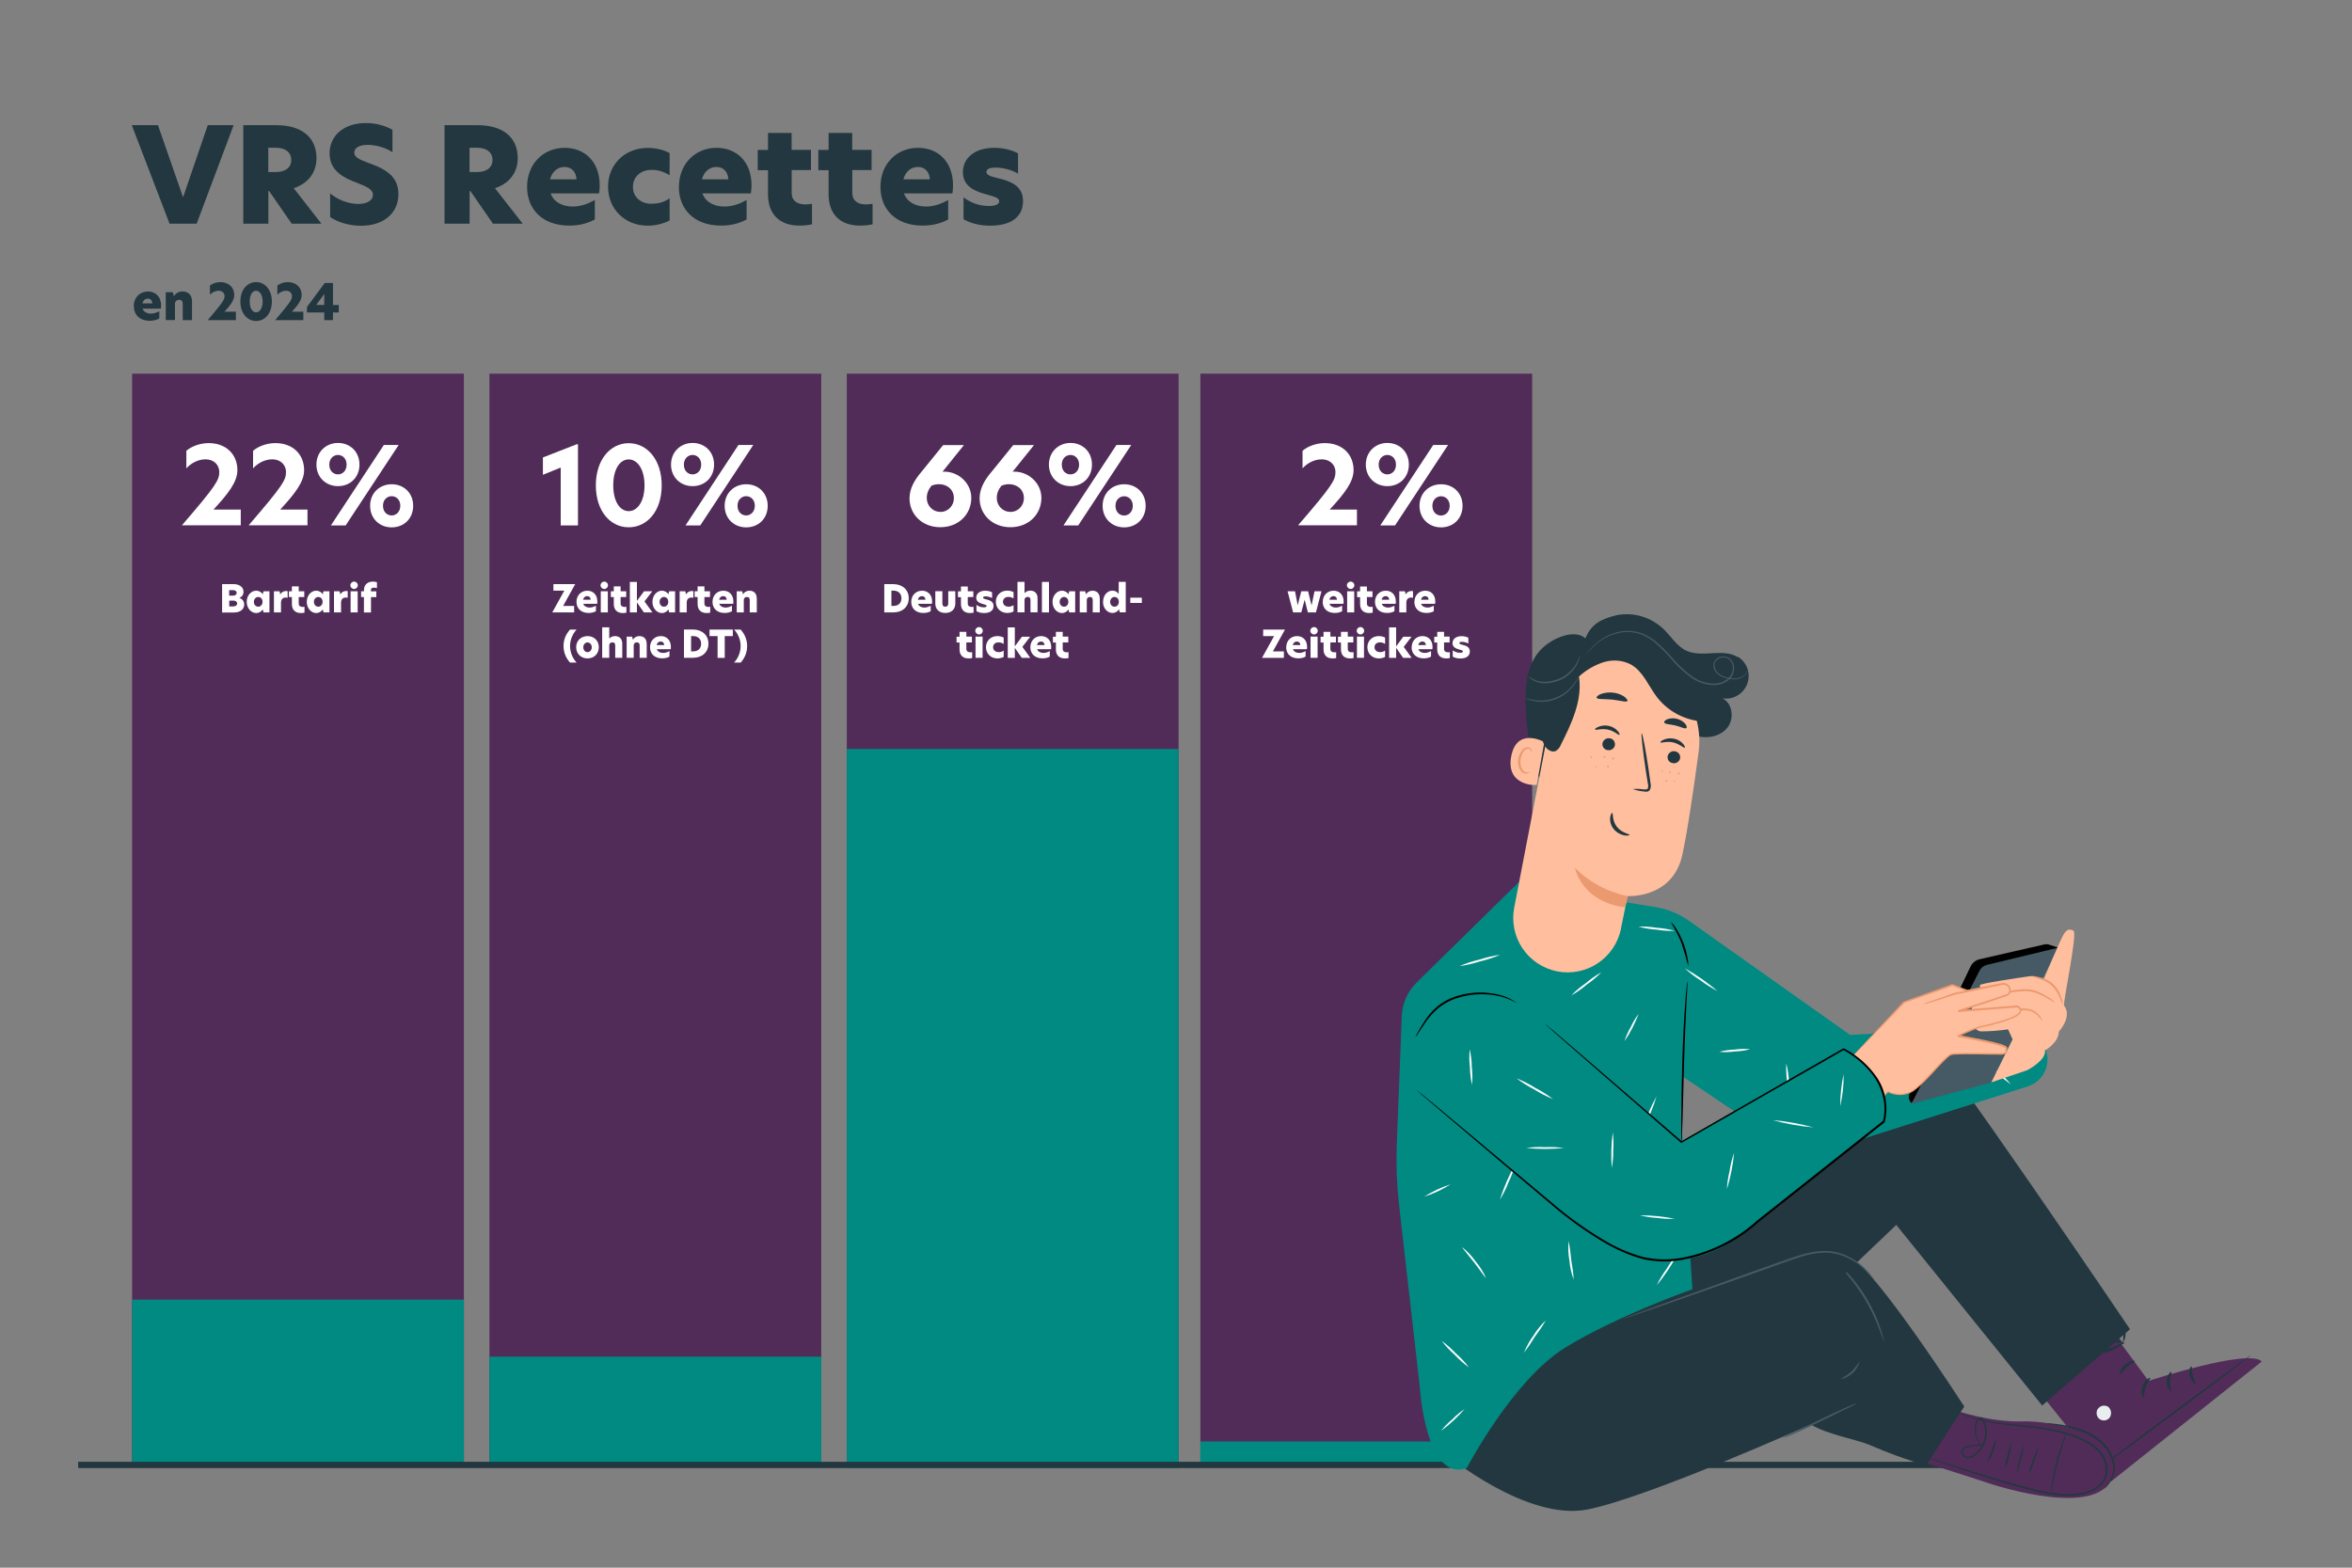 <?xml version="1.0" encoding="UTF-8"?>
<svg xmlns="http://www.w3.org/2000/svg" id="Ebene_1" data-name="Ebene 1" viewBox="0 0 300 200">
  <rect x="0" y="0" width="300" height="200" fill="#808080" stroke="none"/>
  <defs>
    <style>
      .cls-1 {
        fill: #e8edf0;
      }

      .cls-2 {
        fill: #ffbe9d;
      }

      .cls-3 {
        fill: #008a82;
      }

      .cls-4 {
        fill: #eb996e;
      }

      .cls-5 {
        fill: #fff;
      }

      .cls-6 {
        fill: #512c59;
      }

      .cls-7 {
        fill: #fafafa;
      }

      .cls-8 {
        fill: #22373f;
      }

      .cls-9 {
        fill: #455a64;
      }

      .cls-10 {
        fill: #22373f;
      }
    </style>
  </defs>
  <rect class="cls-6" x="16.85" y="47.67" width="42.32" height="139.22"></rect>
  <rect class="cls-6" x="62.43" y="47.67" width="42.32" height="139.22"></rect>
  <rect class="cls-6" x="108.01" y="47.67" width="42.32" height="139.22"></rect>
  <rect class="cls-3" x="16.85" y="165.8" width="42.32" height="20.9"></rect>
  <g>
    <path class="cls-5" d="M28.33,74.52h1.45c.84,0,1.28.44,1.28.98,0,.39-.22.65-.53.78h0c.4.14.62.44.62.84,0,.54-.42,1.02-1.31,1.02h-1.51v-3.61ZM29.73,75.99c.3,0,.46-.16.46-.35s-.15-.35-.45-.35h-.51v.7h.5ZM29.76,77.36c.32,0,.49-.16.49-.37s-.18-.37-.48-.37h-.53v.75h.52Z"></path>
    <path class="cls-5" d="M31.47,76.79c0-.86.59-1.43,1.2-1.43.41,0,.69.21.85.45h0l.09-.38h.76v2.7h-.76l-.09-.38h0c-.17.25-.45.46-.85.46-.6,0-1.2-.58-1.2-1.42ZM32.94,77.4c.31,0,.55-.26.55-.62s-.23-.62-.55-.62-.56.28-.56.62.23.62.56.62Z"></path>
    <path class="cls-5" d="M34.94,75.43h.72l.09.4h0c.18-.32.48-.43.73-.43.08,0,.15,0,.21.02v.84c-.08-.02-.16-.03-.24-.03-.31,0-.61.16-.61.66v1.24h-.9v-2.7Z"></path>
    <path class="cls-5" d="M38.1,75.43h.71v.74h-.71v.83c0,.3.22.43.5.43.07,0,.16,0,.24-.02v.75c-.13.03-.26.05-.46.05-.76,0-1.15-.45-1.15-1.15v-.89h-.38v-.74h.38v-.62h.87v.62Z"></path>
    <path class="cls-5" d="M39.13,76.79c0-.86.59-1.43,1.19-1.43.41,0,.69.21.85.45h0l.09-.38h.76v2.7h-.76l-.09-.38h0c-.17.25-.45.46-.85.46-.6,0-1.19-.58-1.19-1.42ZM40.6,77.4c.31,0,.55-.26.55-.62s-.23-.62-.55-.62-.56.28-.56.62.23.62.56.62Z"></path>
    <path class="cls-5" d="M42.6,75.43h.72l.09.4h0c.18-.32.48-.43.73-.43.08,0,.15,0,.21.02v.84c-.08-.02-.16-.03-.24-.03-.31,0-.61.16-.61.66v1.24h-.9v-2.7Z"></path>
    <path class="cls-5" d="M45.17,74.2c.26,0,.47.21.47.47s-.21.47-.47.47-.48-.21-.48-.47.21-.47.48-.47ZM44.72,75.43h.9v2.7h-.9v-2.7Z"></path>
    <path class="cls-5" d="M46.42,76.17h-.36v-.74h.37v-.22c0-.5.37-1.01,1.11-1.01.2,0,.35.02.54.08v.75c-.1-.03-.22-.06-.37-.06-.26,0-.4.09-.4.31v.16h.69v.74h-.68v1.96h-.9v-1.96Z"></path>
  </g>
  <g>
    <path class="cls-5" d="M27.97,60.22c0-.89-.67-1.62-1.75-1.62-.98,0-1.87.51-2.45,1.15v-2.24c.63-.55,1.71-.98,2.85-.98,2.21,0,3.66,1.43,3.66,3.45,0,1.51-1.18,3.01-3.05,5.03h3.48v2.01h-7.51c4.37-5.07,4.77-5.77,4.77-6.81Z"></path>
    <path class="cls-5" d="M36.48,60.22c0-.89-.67-1.62-1.75-1.62-.98,0-1.87.51-2.45,1.15v-2.24c.63-.55,1.71-.98,2.85-.98,2.21,0,3.66,1.43,3.66,3.45,0,1.51-1.18,3.01-3.05,5.03h3.48v2.01h-7.51c4.37-5.07,4.77-5.77,4.77-6.81Z"></path>
    <path class="cls-5" d="M43.11,56.51c1.54,0,2.74,1.11,2.74,2.76s-1.2,2.75-2.74,2.75-2.75-1.13-2.75-2.75,1.22-2.76,2.75-2.76ZM44.21,59.28c0-.81-.55-1.24-1.1-1.24s-1.11.43-1.11,1.24.54,1.24,1.11,1.24,1.1-.45,1.1-1.24ZM48.95,56.77h1.9l-6.76,10.26h-1.88l6.75-10.26ZM49.96,61.78c1.54,0,2.74,1.1,2.74,2.75s-1.2,2.75-2.74,2.75-2.75-1.11-2.75-2.75,1.22-2.75,2.75-2.75ZM49.96,65.76c.54,0,1.1-.44,1.1-1.24s-.56-1.22-1.1-1.22-1.11.41-1.11,1.22.54,1.24,1.11,1.24Z"></path>
  </g>
  <rect class="cls-3" x="62.43" y="173.08" width="42.32" height="13.9"></rect>
  <g>
    <path class="cls-5" d="M71.83,77.3h1.4v.83h-2.79l1.54-2.78h-1.39v-.83h2.78l-1.54,2.78Z"></path>
    <path class="cls-5" d="M73.53,76.79c0-.85.6-1.43,1.38-1.43.71,0,1.28.48,1.28,1.38,0,.11,0,.2-.02.29h-1.78c.12.32.44.48.81.48.29,0,.57-.1.81-.24v.71c-.28.15-.59.22-.93.22-.99,0-1.55-.6-1.55-1.42ZM75.34,76.51c0-.27-.18-.46-.44-.46s-.46.17-.53.46h.97Z"></path>
    <path class="cls-5" d="M77.08,74.2c.26,0,.47.21.47.47s-.21.47-.47.47-.48-.21-.48-.47.21-.47.48-.47ZM76.63,75.43h.9v2.7h-.9v-2.7Z"></path>
    <path class="cls-5" d="M79.16,75.43h.71v.74h-.71v.83c0,.3.22.43.5.43.07,0,.16,0,.24-.02v.75c-.13.03-.26.05-.46.05-.76,0-1.15-.45-1.15-1.15v-.89h-.38v-.74h.38v-.62h.87v.62Z"></path>
    <path class="cls-5" d="M82.2,76.72l1.02,1.41h-1.09l-.89-1.28v1.28h-.9v-3.89h.9v2.42l.91-1.23h1.05l-.99,1.29Z"></path>
    <path class="cls-5" d="M83.22,76.79c0-.86.59-1.43,1.19-1.43.41,0,.69.21.85.45h0l.09-.38h.76v2.7h-.76l-.09-.38h0c-.17.25-.45.46-.85.46-.6,0-1.19-.58-1.19-1.42ZM84.69,77.4c.31,0,.55-.26.55-.62s-.23-.62-.55-.62-.56.28-.56.62.23.62.56.62Z"></path>
    <path class="cls-5" d="M86.69,75.43h.72l.09.4h0c.18-.32.48-.43.73-.43.08,0,.15,0,.21.02v.84c-.08-.02-.16-.03-.24-.03-.31,0-.61.16-.61.66v1.24h-.9v-2.7Z"></path>
    <path class="cls-5" d="M89.85,75.43h.71v.74h-.71v.83c0,.3.22.43.5.43.07,0,.16,0,.24-.02v.75c-.13.03-.26.05-.46.05-.76,0-1.15-.45-1.15-1.15v-.89h-.38v-.74h.38v-.62h.87v.62Z"></path>
    <path class="cls-5" d="M90.88,76.79c0-.85.6-1.43,1.38-1.43.71,0,1.28.48,1.28,1.38,0,.11,0,.2-.02.29h-1.78c.12.32.44.48.81.48.29,0,.57-.1.81-.24v.71c-.28.15-.59.22-.93.22-.99,0-1.55-.6-1.55-1.42ZM92.69,76.51c0-.27-.18-.46-.44-.46s-.46.17-.53.46h.97Z"></path>
    <path class="cls-5" d="M96.53,76.32v1.81h-.9v-1.57c0-.28-.12-.4-.36-.4s-.4.16-.4.38v1.59h-.9v-2.7h.7l.09.37h.02c.16-.25.44-.44.8-.44.59,0,.94.36.94.96Z"></path>
    <path class="cls-5" d="M72.71,82.42c0,.95.46,1.72.84,2.11h-.84c-.52-.57-.83-1.29-.83-2.12s.31-1.52.83-2.09h.84c-.38.39-.84,1.15-.84,2.1Z"></path>
    <path class="cls-5" d="M73.49,82.57c0-.85.64-1.42,1.45-1.42s1.44.57,1.44,1.42-.63,1.43-1.44,1.43-1.45-.58-1.45-1.43ZM74.94,83.2c.27,0,.54-.23.54-.62s-.27-.62-.54-.62-.54.22-.54.62.27.62.54.62Z"></path>
    <path class="cls-5" d="M77.72,81.46h0c.15-.17.41-.31.71-.31.58,0,.94.35.94.96v1.81h-.9v-1.57c0-.28-.12-.4-.36-.4s-.4.15-.4.38v1.59h-.9v-3.89h.9v1.43Z"></path>
    <path class="cls-5" d="M82.49,82.11v1.81h-.9v-1.57c0-.28-.12-.4-.36-.4s-.4.16-.4.38v1.59h-.9v-2.7h.7l.09.37h.02c.16-.25.44-.44.8-.44.59,0,.94.36.94.96Z"></path>
    <path class="cls-5" d="M82.91,82.58c0-.85.6-1.43,1.38-1.43.71,0,1.28.48,1.28,1.38,0,.11,0,.2-.02.29h-1.78c.12.32.44.48.81.48.29,0,.57-.1.81-.24v.71c-.28.15-.59.22-.93.22-.99,0-1.55-.6-1.55-1.42ZM84.72,82.3c0-.27-.18-.46-.44-.46s-.46.17-.53.46h.97Z"></path>
    <path class="cls-5" d="M90.36,82.12c0,1.09-.81,1.8-1.98,1.8h-1.14v-3.61h1.14c1.17,0,1.98.72,1.98,1.8ZM88.41,83.1c.61,0,1.02-.35,1.02-.97s-.41-.98-1.02-.98h-.26v1.95h.26Z"></path>
    <path class="cls-5" d="M91.53,81.15h-1.03v-.83h2.97v.83h-1.03v2.78h-.91v-2.78Z"></path>
    <path class="cls-5" d="M95.3,82.41c0,.83-.31,1.55-.83,2.12h-.84c.38-.39.84-1.16.84-2.11s-.46-1.72-.84-2.1h.84c.52.57.83,1.3.83,2.09Z"></path>
  </g>
  <rect class="cls-3" x="108.01" y="95.55" width="42.32" height="91.74"></rect>
  <rect class="cls-6" x="153.11" y="47.67" width="42.32" height="138.8"></rect>
  <rect class="cls-3" x="153.11" y="183.9" width="42.32" height="3"></rect>
  <g>
    <path class="cls-5" d="M115.91,76.33c0,1.09-.81,1.8-1.98,1.8h-1.14v-3.61h1.14c1.17,0,1.98.72,1.98,1.8ZM113.96,77.3c.61,0,1.02-.35,1.02-.97s-.41-.98-1.02-.98h-.26v1.95h.26Z"></path>
    <path class="cls-5" d="M116.23,76.79c0-.85.6-1.43,1.38-1.43.71,0,1.28.48,1.28,1.38,0,.11,0,.2-.02.29h-1.78c.12.32.44.48.81.48.29,0,.57-.1.81-.24v.71c-.28.15-.59.22-.93.22-.99,0-1.55-.6-1.55-1.42ZM118.04,76.51c0-.27-.18-.46-.44-.46s-.46.17-.53.46h.97Z"></path>
    <path class="cls-5" d="M119.3,77.01v-1.59h.9v1.58c0,.27.13.4.37.4s.38-.13.38-.4v-1.58h.9v1.59c0,.69-.48,1.19-1.28,1.19s-1.27-.5-1.27-1.19Z"></path>
    <path class="cls-5" d="M123.44,75.43h.71v.74h-.71v.83c0,.3.22.43.5.43.07,0,.16,0,.24-.02v.75c-.13.03-.26.05-.46.05-.76,0-1.15-.45-1.15-1.15v-.88h-.38v-.74h.38v-.62h.87v.62Z"></path>
    <path class="cls-5" d="M126.54,75.56v.74c-.19-.12-.53-.22-.83-.22-.21,0-.32.06-.32.16s.13.16.42.23c.45.11.92.27.92.84s-.44.9-1.21.9c-.4,0-.74-.1-.97-.24v-.8c.24.17.54.31.93.31.24,0,.37-.06.37-.17,0-.13-.17-.17-.51-.26-.42-.12-.82-.3-.82-.8s.42-.89,1.15-.89c.32,0,.65.08.87.2Z"></path>
    <path class="cls-5" d="M128.62,77.4c.21,0,.44-.04.66-.2v.81c-.23.12-.53.19-.81.19-.81,0-1.45-.59-1.45-1.43s.64-1.42,1.45-1.42c.27,0,.57.06.81.19v.81c-.22-.14-.44-.2-.67-.2-.38,0-.68.24-.68.62s.3.62.68.62Z"></path>
    <path class="cls-5" d="M130.69,75.66h0c.15-.17.41-.31.71-.31.58,0,.94.35.94.96v1.81h-.9v-1.57c0-.28-.12-.4-.36-.4s-.4.15-.4.38v1.59h-.9v-3.89h.9v1.43Z"></path>
    <path class="cls-5" d="M132.9,74.24h.9v3.89h-.9v-3.89Z"></path>
    <path class="cls-5" d="M134.25,76.79c0-.86.59-1.43,1.19-1.43.41,0,.69.21.85.45h0l.09-.38h.76v2.7h-.76l-.09-.38h0c-.17.25-.45.46-.85.46-.6,0-1.19-.58-1.19-1.42ZM135.72,77.4c.31,0,.55-.26.55-.62s-.23-.62-.55-.62-.56.28-.56.62.23.62.56.62Z"></path>
    <path class="cls-5" d="M140.28,76.32v1.81h-.9v-1.57c0-.28-.12-.4-.36-.4s-.4.16-.4.38v1.59h-.9v-2.7h.7l.09.37h.02c.16-.25.44-.44.8-.44.59,0,.94.36.94.96Z"></path>
    <path class="cls-5" d="M140.7,76.78c0-.87.57-1.43,1.19-1.43.36,0,.65.18.8.44v-1.56h.9v3.89h-.76l-.09-.38c-.17.25-.46.46-.85.46-.62,0-1.2-.56-1.2-1.42ZM142.16,77.4c.32,0,.55-.26.55-.62s-.23-.62-.55-.62-.56.28-.56.62.23.62.56.62Z"></path>
    <path class="cls-5" d="M144.17,76.25h1.47v.67h-1.47v-.67Z"></path>
    <path class="cls-5" d="M123.26,81.22h.71v.74h-.71v.83c0,.3.22.43.5.43.07,0,.16,0,.24-.02v.75c-.13.03-.26.05-.46.05-.76,0-1.15-.45-1.15-1.15v-.88h-.38v-.74h.38v-.62h.87v.62Z"></path>
    <path class="cls-5" d="M124.88,80c.26,0,.47.21.47.47s-.21.47-.47.47-.48-.21-.48-.47.21-.47.48-.47ZM124.43,81.22h.9v2.7h-.9v-2.7Z"></path>
    <path class="cls-5" d="M127.36,83.2c.21,0,.44-.04.66-.2v.81c-.23.12-.53.19-.81.19-.81,0-1.45-.59-1.45-1.43s.64-1.42,1.45-1.42c.27,0,.57.06.81.19v.81c-.22-.14-.44-.2-.67-.2-.38,0-.68.24-.68.62s.3.62.68.62Z"></path>
    <path class="cls-5" d="M130.4,82.52l1.02,1.41h-1.09l-.89-1.28v1.28h-.9v-3.89h.9v2.42l.91-1.23h1.05l-.99,1.29Z"></path>
    <path class="cls-5" d="M131.42,82.58c0-.85.6-1.43,1.38-1.43.71,0,1.28.48,1.28,1.38,0,.11,0,.2-.02.29h-1.78c.12.32.44.48.81.48.29,0,.57-.1.81-.24v.71c-.28.15-.59.22-.93.22-.99,0-1.55-.6-1.55-1.42ZM133.23,82.3c0-.27-.18-.46-.44-.46s-.46.17-.53.46h.97Z"></path>
    <path class="cls-5" d="M135.55,81.22h.71v.74h-.71v.83c0,.3.22.43.5.43.07,0,.16,0,.24-.02v.75c-.13.03-.26.05-.46.05-.76,0-1.15-.45-1.15-1.15v-.88h-.38v-.74h.38v-.62h.87v.62Z"></path>
  </g>
  <rect class="cls-10" x="9.97" y="186.49" width="251.64" height=".8"></rect>
  <g>
    <path class="cls-8" d="M25.08,28.54h-3.45l-4.82-12.57h3.34l3.2,9.2,3.15-9.2h3.3l-4.72,12.57Z"></path>
    <path class="cls-8" d="M31.02,15.97h4.23c3.08,0,5.12,1.43,5.12,4.23,0,1.33-.64,3.07-2.91,3.81l3.54,4.53h-3.79l-2.88-4.16h-.1v4.16h-3.2v-12.57ZM35.18,21.95c1.21,0,1.97-.56,1.97-1.55s-.79-1.55-1.95-1.55h-.98v3.1h.96Z"></path>
    <path class="cls-8" d="M50.06,16.56v2.86c-.81-.57-2.11-.94-3.17-.94s-1.7.39-1.7.99.62.86,1.79,1.31c1.73.64,3.84,1.45,3.84,3.98,0,2.38-1.82,4.04-4.78,4.04-1.58,0-3.03-.49-3.93-1.11v-3.02c.89.76,2.26,1.35,3.59,1.35,1.18,0,1.87-.49,1.87-1.16,0-.74-.88-1.08-2.07-1.55-1.47-.56-3.46-1.4-3.46-3.74,0-2.21,1.74-3.87,4.63-3.87,1.31,0,2.51.35,3.39.86Z"></path>
    <path class="cls-8" d="M56.69,15.97h4.23c3.08,0,5.12,1.43,5.12,4.23,0,1.33-.64,3.07-2.91,3.81l3.54,4.53h-3.79l-2.88-4.16h-.1v4.16h-3.2v-12.57ZM60.85,21.95c1.21,0,1.97-.56,1.97-1.55s-.79-1.55-1.95-1.55h-.98v3.1h.96Z"></path>
    <path class="cls-8" d="M67.23,23.85c0-2.96,2.09-4.99,4.8-4.99,2.46,0,4.46,1.67,4.46,4.8,0,.37-.03.71-.08,1.01h-6.18c.4,1.13,1.52,1.68,2.81,1.68,1.03,0,1.97-.35,2.83-.83v2.48c-.96.52-2.05.78-3.25.78-3.45,0-5.39-2.09-5.39-4.94ZM73.53,22.88c-.03-.94-.62-1.58-1.52-1.58s-1.6.61-1.85,1.58h3.37Z"></path>
    <path class="cls-8" d="M83.1,25.99c.74,0,1.53-.13,2.31-.69v2.83c-.81.42-1.84.66-2.81.66-2.83,0-5.04-2.06-5.04-4.97s2.22-4.95,5.04-4.95c.94,0,1.99.2,2.81.66v2.83c-.77-.49-1.52-.69-2.32-.69-1.31,0-2.36.84-2.36,2.17s1.04,2.16,2.38,2.16Z"></path>
    <path class="cls-8" d="M86.6,23.85c0-2.96,2.09-4.99,4.8-4.99,2.46,0,4.46,1.67,4.46,4.8,0,.37-.04.71-.09,1.01h-6.18c.4,1.13,1.52,1.68,2.81,1.68,1.03,0,1.97-.35,2.83-.83v2.48c-.96.52-2.05.78-3.25.78-3.45,0-5.39-2.09-5.39-4.94ZM92.9,22.88c-.04-.94-.62-1.58-1.52-1.58s-1.6.61-1.85,1.58h3.37Z"></path>
    <path class="cls-8" d="M100.98,19.12h2.46v2.58h-2.46v2.9c0,1.06.76,1.48,1.75,1.48.25,0,.54-.03.84-.08v2.61c-.46.1-.89.17-1.6.17-2.66,0-4.01-1.57-4.01-3.99v-3.08h-1.31v-2.58h1.31v-2.17h3.01v2.17Z"></path>
    <path class="cls-8" d="M108.71,19.12h2.46v2.58h-2.46v2.9c0,1.06.76,1.48,1.75,1.48.25,0,.54-.03.84-.08v2.61c-.46.1-.89.17-1.6.17-2.66,0-4.01-1.57-4.01-3.99v-3.08h-1.31v-2.58h1.31v-2.17h3.01v2.17Z"></path>
    <path class="cls-8" d="M112.3,23.85c0-2.96,2.09-4.99,4.8-4.99,2.46,0,4.46,1.67,4.46,4.8,0,.37-.03.71-.08,1.01h-6.18c.4,1.13,1.52,1.68,2.81,1.68,1.03,0,1.97-.35,2.83-.83v2.48c-.96.52-2.05.78-3.25.78-3.45,0-5.39-2.09-5.39-4.94ZM118.6,22.88c-.03-.94-.62-1.58-1.52-1.58s-1.6.61-1.85,1.58h3.37Z"></path>
    <path class="cls-8" d="M129.85,19.57v2.58c-.67-.42-1.84-.77-2.9-.77-.72,0-1.13.2-1.13.56s.46.56,1.45.79c1.57.37,3.22.93,3.22,2.93s-1.52,3.13-4.2,3.13c-1.4,0-2.58-.34-3.39-.83v-2.78c.83.61,1.87,1.1,3.25,1.1.83,0,1.3-.22,1.3-.61,0-.44-.59-.57-1.77-.91-1.46-.4-2.86-1.06-2.86-2.8s1.45-3.1,3.99-3.1c1.11,0,2.28.27,3.03.71Z"></path>
    <path class="cls-8" d="M17.06,39.07c0-1.12.79-1.88,1.81-1.88.93,0,1.68.63,1.68,1.81,0,.14-.01.27-.03.38h-2.33c.15.43.57.63,1.06.63.39,0,.74-.13,1.07-.31v.93c-.36.2-.77.29-1.22.29-1.3,0-2.03-.79-2.03-1.86ZM19.43,38.7c-.01-.36-.23-.6-.57-.6s-.6.23-.7.6h1.27Z"></path>
    <path class="cls-8" d="M24.49,38.46v2.38h-1.18v-2.06c0-.36-.16-.53-.47-.53s-.52.21-.52.5v2.08h-1.18v-3.55h.91l.12.48h.03c.21-.33.58-.58,1.05-.58.78,0,1.24.47,1.24,1.26Z"></path>
    <path class="cls-8" d="M28.64,37.77c0-.39-.3-.68-.76-.68-.43,0-.83.22-1.1.51v-1.17c.3-.25.8-.44,1.33-.44,1.05,0,1.77.67,1.77,1.65,0,.67-.52,1.33-1.25,2.13h1.46v1.07h-3.59c1.99-2.34,2.14-2.62,2.14-3.07Z"></path>
    <path class="cls-8" d="M32.67,35.99c1.11,0,2.01.96,2.01,2.48s-.9,2.48-2.01,2.48-2.01-.96-2.01-2.48.89-2.48,2.01-2.48ZM31.85,38.47c0,.87.36,1.38.81,1.38s.84-.51.84-1.38-.39-1.38-.84-1.38-.81.5-.81,1.38Z"></path>
    <path class="cls-8" d="M37.24,37.77c0-.39-.3-.68-.76-.68-.43,0-.83.22-1.1.51v-1.17c.3-.25.8-.44,1.33-.44,1.05,0,1.77.67,1.77,1.65,0,.67-.52,1.33-1.25,2.13h1.46v1.07h-3.59c1.99-2.34,2.14-2.62,2.14-3.07Z"></path>
    <path class="cls-8" d="M42.47,38.91h.74v.95h-.74v.98h-1.11v-.98h-2.21v-.69l2.27-3.07h1.05v2.81ZM41.36,38.91v-1.41l-1.02,1.4h0s1.02.01,1.02.01Z"></path>
  </g>
  <g>
    <path class="cls-5" d="M71.52,59.65l-2.27.92v-2.21l4.3-1.68h.17v10.35h-2.2v-7.38Z"></path>
    <path class="cls-5" d="M80.19,56.54c2.32,0,4.21,2.06,4.21,5.38s-1.88,5.35-4.21,5.35-4.19-2.06-4.19-5.35,1.86-5.38,4.19-5.38ZM78.22,61.92c0,2.08.87,3.29,1.97,3.29s2.02-1.21,2.02-3.29-.92-3.31-2.02-3.31-1.97,1.21-1.97,3.31Z"></path>
    <path class="cls-5" d="M88.34,56.51c1.54,0,2.74,1.11,2.74,2.76s-1.2,2.75-2.74,2.75-2.75-1.13-2.75-2.75,1.22-2.76,2.75-2.76ZM89.44,59.28c0-.81-.55-1.24-1.1-1.24s-1.11.43-1.11,1.24.54,1.24,1.11,1.24,1.1-.45,1.1-1.24ZM94.18,56.77h1.9l-6.76,10.26h-1.88l6.75-10.26ZM95.18,61.78c1.54,0,2.74,1.1,2.74,2.75s-1.2,2.75-2.74,2.75-2.75-1.11-2.75-2.75,1.22-2.75,2.75-2.75ZM95.18,65.76c.54,0,1.1-.44,1.1-1.24s-.56-1.22-1.1-1.22-1.11.41-1.11,1.22.54,1.24,1.11,1.24Z"></path>
  </g>
  <g>
    <path class="cls-5" d="M120.22,60.18c.08-.01.17-.01.23-.01,1.77,0,3.44,1.43,3.44,3.35,0,2.08-1.61,3.74-3.95,3.74s-3.93-1.66-3.93-3.68c0-1.28.66-2.38,1.55-3.42l2.74-3.38h2.65l-2.74,3.41ZM119.94,65.31c1.02,0,1.73-.83,1.73-1.75,0-1.14-.89-1.79-1.91-1.79-.32,0-.63.07-.95.19-.4.51-.6.98-.6,1.58,0,.93.71,1.76,1.73,1.76Z"></path>
    <path class="cls-5" d="M129.16,60.18c.08-.01.17-.01.23-.01,1.77,0,3.44,1.43,3.44,3.35,0,2.08-1.61,3.74-3.95,3.74s-3.93-1.66-3.93-3.68c0-1.28.66-2.38,1.55-3.42l2.74-3.38h2.65l-2.74,3.41ZM128.87,65.31c1.02,0,1.73-.83,1.73-1.75,0-1.14-.89-1.79-1.91-1.79-.32,0-.63.07-.95.19-.4.51-.6.98-.6,1.58,0,.93.71,1.76,1.73,1.76Z"></path>
    <path class="cls-5" d="M136.54,56.51c1.54,0,2.74,1.11,2.74,2.76s-1.2,2.75-2.74,2.75-2.75-1.13-2.75-2.75,1.22-2.76,2.75-2.76ZM137.64,59.28c0-.81-.55-1.24-1.1-1.24s-1.11.43-1.11,1.24.54,1.24,1.11,1.24,1.1-.45,1.1-1.24ZM142.39,56.77h1.9l-6.76,10.26h-1.88l6.75-10.26ZM143.39,61.78c1.54,0,2.74,1.1,2.74,2.75s-1.2,2.75-2.74,2.75-2.75-1.11-2.75-2.75,1.22-2.75,2.75-2.75ZM143.39,65.77c.54,0,1.1-.44,1.1-1.24s-.56-1.22-1.1-1.22-1.11.41-1.11,1.22.54,1.24,1.11,1.24Z"></path>
  </g>
  <g>
    <path class="cls-5" d="M166.43,76.51h-.02l-.43,1.62h-1.04l-.71-2.7h.95l.34,1.77h.01l.45-1.77h.87l.43,1.77h.02l.37-1.77h.89l-.71,2.7h-1.03l-.41-1.62Z"></path>
    <path class="cls-5" d="M168.72,76.79c0-.85.6-1.43,1.38-1.43.71,0,1.28.48,1.28,1.38,0,.11,0,.2-.03.29h-1.78c.12.32.44.48.81.48.29,0,.57-.1.81-.24v.71c-.28.15-.59.22-.93.22-.99,0-1.55-.6-1.55-1.42ZM170.53,76.51c0-.27-.18-.46-.44-.46s-.46.17-.53.46h.97Z"></path>
    <path class="cls-5" d="M172.28,74.2c.26,0,.47.21.47.47s-.21.47-.47.47-.48-.21-.48-.47.21-.47.48-.47ZM171.83,75.43h.9v2.7h-.9v-2.7Z"></path>
    <path class="cls-5" d="M174.35,75.43h.71v.74h-.71v.83c0,.3.22.43.5.43.07,0,.15,0,.24-.02v.75c-.13.03-.26.05-.46.05-.76,0-1.15-.45-1.15-1.15v-.88h-.38v-.74h.38v-.62h.87v.62Z"></path>
    <path class="cls-5" d="M175.38,76.79c0-.85.6-1.43,1.38-1.43.71,0,1.28.48,1.28,1.38,0,.11,0,.2-.02.29h-1.78c.12.32.44.48.81.48.29,0,.57-.1.81-.24v.71c-.28.15-.59.22-.93.22-.99,0-1.55-.6-1.55-1.42ZM177.19,76.51c0-.27-.18-.46-.44-.46s-.46.17-.53.46h.97Z"></path>
    <path class="cls-5" d="M178.48,75.43h.72l.09.4h0c.18-.32.48-.43.73-.43.08,0,.14,0,.21.02v.84c-.08-.02-.16-.03-.24-.03-.31,0-.61.17-.61.66v1.24h-.9v-2.7Z"></path>
    <path class="cls-5" d="M180.41,76.79c0-.85.6-1.43,1.38-1.43.71,0,1.28.48,1.28,1.38,0,.11,0,.2-.03.29h-1.78c.12.32.44.48.81.48.29,0,.57-.1.81-.24v.71c-.28.15-.59.22-.93.22-.99,0-1.55-.6-1.55-1.42ZM182.22,76.51c0-.27-.18-.46-.44-.46s-.46.17-.53.46h.97Z"></path>
    <path class="cls-5" d="M162.36,83.1h1.4v.83h-2.79l1.54-2.78h-1.39v-.83h2.78l-1.54,2.78Z"></path>
    <path class="cls-5" d="M164.06,82.58c0-.85.6-1.43,1.38-1.43.71,0,1.28.48,1.28,1.38,0,.11,0,.2-.03.29h-1.78c.12.32.44.48.81.48.29,0,.57-.1.81-.24v.71c-.28.15-.59.22-.93.22-.99,0-1.55-.6-1.55-1.42ZM165.86,82.3c0-.27-.18-.46-.44-.46s-.46.17-.53.46h.97Z"></path>
    <path class="cls-5" d="M167.61,80c.26,0,.47.21.47.47s-.21.47-.47.47-.48-.21-.48-.47.21-.47.48-.47ZM167.16,81.22h.9v2.7h-.9v-2.7Z"></path>
    <path class="cls-5" d="M169.69,81.22h.71v.74h-.71v.83c0,.3.22.43.5.43.07,0,.15,0,.24-.02v.75c-.13.03-.26.05-.46.05-.76,0-1.15-.45-1.15-1.15v-.88h-.38v-.74h.38v-.62h.87v.62Z"></path>
    <path class="cls-5" d="M171.91,81.22h.71v.74h-.71v.83c0,.3.22.43.5.43.07,0,.15,0,.24-.02v.75c-.13.03-.26.05-.46.05-.76,0-1.15-.45-1.15-1.15v-.88h-.38v-.74h.38v-.62h.87v.62Z"></path>
    <path class="cls-5" d="M173.53,80c.26,0,.47.21.47.47s-.21.47-.47.47-.48-.21-.48-.47.21-.47.48-.47ZM173.08,81.22h.9v2.7h-.9v-2.7Z"></path>
    <path class="cls-5" d="M176.01,83.2c.21,0,.44-.04.66-.2v.81c-.23.12-.53.19-.81.19-.81,0-1.45-.59-1.45-1.43s.64-1.42,1.45-1.42c.27,0,.57.06.81.19v.81c-.22-.14-.44-.2-.67-.2-.38,0-.68.24-.68.62s.3.62.68.62Z"></path>
    <path class="cls-5" d="M179.04,82.52l1.02,1.41h-1.09l-.89-1.28v1.28h-.9v-3.89h.9v2.42l.91-1.23h1.05l-.99,1.29Z"></path>
    <path class="cls-5" d="M180.06,82.58c0-.85.6-1.43,1.38-1.43.71,0,1.28.48,1.28,1.38,0,.11,0,.2-.03.29h-1.78c.12.32.44.48.81.48.29,0,.57-.1.81-.24v.71c-.28.15-.59.22-.93.22-.99,0-1.55-.6-1.55-1.42ZM181.87,82.3c0-.27-.18-.46-.44-.46s-.46.17-.53.46h.97Z"></path>
    <path class="cls-5" d="M184.19,81.22h.71v.74h-.71v.83c0,.3.22.43.5.43.07,0,.16,0,.24-.02v.75c-.13.03-.26.05-.46.05-.76,0-1.15-.45-1.15-1.15v-.88h-.38v-.74h.38v-.62h.87v.62Z"></path>
    <path class="cls-5" d="M187.29,81.36v.74c-.19-.12-.53-.22-.83-.22-.21,0-.32.06-.32.16s.13.16.42.23c.45.11.92.27.92.84s-.44.9-1.21.9c-.4,0-.74-.1-.97-.24v-.8c.24.17.54.31.93.31.24,0,.37-.06.37-.17,0-.13-.17-.17-.51-.26-.42-.12-.82-.3-.82-.8s.42-.89,1.15-.89c.32,0,.65.08.87.2Z"></path>
  </g>
  <g>
    <path class="cls-5" d="M170.34,60.22c0-.89-.67-1.62-1.75-1.62-.98,0-1.87.51-2.45,1.15v-2.24c.63-.55,1.71-.98,2.85-.98,2.21,0,3.66,1.43,3.66,3.45,0,1.51-1.18,3.01-3.05,5.03h3.48v2.01h-7.51c4.37-5.07,4.77-5.77,4.77-6.81Z"></path>
    <path class="cls-5" d="M176.96,56.51c1.54,0,2.74,1.11,2.74,2.76s-1.2,2.75-2.74,2.75-2.75-1.13-2.75-2.75,1.22-2.76,2.75-2.76ZM178.06,59.28c0-.81-.55-1.24-1.1-1.24s-1.11.43-1.11,1.24.54,1.24,1.11,1.24,1.1-.45,1.1-1.24ZM182.8,56.77h1.9l-6.76,10.26h-1.88l6.75-10.26ZM183.81,61.78c1.54,0,2.74,1.1,2.74,2.75s-1.2,2.75-2.74,2.75-2.75-1.11-2.75-2.75,1.22-2.75,2.75-2.75ZM183.81,65.77c.54,0,1.1-.44,1.1-1.24s-.56-1.22-1.1-1.22-1.11.41-1.11,1.22.54,1.24,1.11,1.24Z"></path>
  </g>
  <path class="cls-6" d="M266.54,165.98l7.51,10.19s12.86-4.21,14.44-2.47l-19.21,15.29-12.35-15.37,9.61-7.63Z"></path>
  <path class="cls-1" d="M267.6,179.69c-.14.2-.2.45-.17.7.03.25.15.47.34.63.2.15.45.22.69.19.25-.03.47-.15.63-.35.14-.21.2-.47.17-.73-.04-.26-.16-.49-.36-.66-.22-.13-.49-.18-.74-.12-.25.06-.47.22-.61.44"></path>
  <path class="cls-8" d="M287.08,172.91c.04.06-4.19,3.28-9.45,7.2-5.25,3.92-9.55,7.06-9.59,7.01-.04-.06,4.17-3.28,9.45-7.2,5.28-3.93,9.55-7.06,9.59-7.01Z"></path>
  <path class="cls-8" d="M274.27,175.79c.07.1-.37.52-.59,1.19s-.15,1.26-.27,1.3-.41-.63-.13-1.44c.29-.81.94-1.15.99-1.05Z"></path>
  <path class="cls-8" d="M276.97,175.03c.09.08-.19.56-.19,1.22s.24,1.15.14,1.22c-.1.07-.58-.41-.56-1.23.02-.82.53-1.32.61-1.21Z"></path>
  <path class="cls-8" d="M280.05,176.53c-.07.09-.57-.28-.75-.99-.17-.71.11-1.26.21-1.22.1.05.05.54.19,1.12s.43,1.01.34,1.09Z"></path>
  <path class="cls-8" d="M272.29,173.64c.03.12-.51.33-1.01.79s-.79.96-.9.93c-.12-.03,0-.7.63-1.23.63-.53,1.28-.59,1.29-.49Z"></path>
  <path class="cls-8" d="M270.95,171.24s-.29.39-.97.77c-.4.21-.82.38-1.26.49-.26.07-.52.12-.79.15-.15.03-.31.03-.46,0-.11-.02-.22-.07-.3-.16s-.13-.19-.14-.31c0-.1.01-.21.05-.3.04-.09.11-.18.19-.24.12-.1.26-.18.4-.24.25-.11.5-.21.76-.27.44-.11.9-.15,1.36-.13.41,0,.81.11,1.16.32,0,.06-.46-.06-1.2-.04-.43.01-.85.08-1.26.2-.24.07-.47.16-.69.27-.25.11-.42.25-.4.38,0,.05,0,.06.11.09.12.01.23.01.35,0,.25-.03.5-.06.75-.12.42-.09.83-.22,1.22-.38.36-.19.74-.36,1.13-.5Z"></path>
  <path class="cls-8" d="M270.92,171.48s-.46-.15-1-.74c-.3-.34-.54-.74-.71-1.16-.1-.25-.17-.52-.22-.78-.05-.17-.05-.35-.01-.52.04-.17.13-.33.24-.46.09-.07.19-.11.3-.12.11,0,.22.01.32.07.14.07.27.16.38.27.2.19.38.41.52.65.23.4.37.86.38,1.33.02.8-.28,1.23-.31,1.2.02-.39.02-.79,0-1.18-.05-.41-.2-.8-.42-1.15-.13-.2-.28-.39-.46-.55-.19-.18-.4-.28-.46-.2-.06.09-.09.18-.11.28-.01.1,0,.21.02.3.04.24.1.48.18.72.14.4.34.77.58,1.12.45.59.82.86.79.92Z"></path>
  <path class="cls-6" d="M249.47,179.95s4.38,1.51,8.46,1.39c3.83-.11,12.18,1.48,11.58,6.44-.67,5.53-11.74,2.81-16.02,1.39-4.28-1.42-8.54-2.72-8.54-2.72l4.52-6.5Z"></path>
  <path class="cls-8" d="M258.7,188.25c.32-.59.58-1.21.77-1.85.26-.62.45-1.27.57-1.93-.58,1.21-1.03,2.48-1.34,3.79h0Z"></path>
  <path class="cls-8" d="M257.16,188.14c.27-.62.48-1.26.62-1.93.2-.64.34-1.31.41-1.98-.48,1.26-.82,2.57-1.02,3.91Z"></path>
  <path class="cls-8" d="M255.75,187.38c.24-.54.42-1.1.52-1.69.17-.56.28-1.15.31-1.74-.24.54-.42,1.1-.52,1.69-.17.56-.28,1.15-.31,1.74Z"></path>
  <path class="cls-8" d="M253.49,186.53c.35-.42.6-.9.76-1.41.22-.49.34-1.02.35-1.56-.22.48-.4.98-.56,1.49-.22.48-.41.98-.56,1.49Z"></path>
  <path class="cls-8" d="M253.24,184.44c-.19-.06-.38-.1-.58-.11-.54-.05-1.08-.01-1.61.12-.18.04-.36.11-.52.2-.09.05-.18.13-.24.22-.06.09-.11.19-.13.3,0,.12.02.24.06.35s.12.21.2.29c.09.08.19.14.31.18.11.04.23.05.35.04.49-.08.94-.32,1.27-.69.36-.37.65-.81.83-1.3.19-.47.27-.98.24-1.48-.03-.5-.16-1-.39-1.45-.07-.11-.18-.2-.31-.24-.07-.02-.14-.02-.2,0-.07.01-.13.04-.19.08-.18.14-.3.35-.36.57-.09.37-.12.75-.07,1.13.06.55.26,1.07.59,1.51.09.12.18.23.29.33.07.07.12.1.13.1,0,0-.14-.16-.35-.46-.29-.44-.46-.95-.5-1.48-.03-.36,0-.72.1-1.07.04-.18.14-.35.29-.46.04-.02.08-.04.12-.04s.08,0,.12,0c.04.01.08.03.11.06.03.03.06.06.07.1.31.65.4,1.38.29,2.08-.12.71-.45,1.36-.95,1.88-.29.34-.69.57-1.13.65-.09.01-.18,0-.27-.02-.09-.03-.17-.07-.24-.13-.07-.06-.13-.13-.16-.22-.04-.08-.06-.17-.06-.27.01-.08.05-.16.09-.23.05-.07.11-.12.18-.16.14-.09.3-.16.46-.2.51-.13,1.04-.2,1.57-.18.39,0,.6.04.6.02Z"></path>
  <path class="cls-8" d="M245.47,185.8s.03,0,.11.05l.33.13,1.26.46c1.11.39,2.71.93,4.7,1.57,2,.65,4.39,1.39,7.08,2.08,1.4.41,2.85.65,4.31.74.78.04,1.55,0,2.32-.16.39-.08.78-.2,1.15-.36.39-.15.74-.37,1.05-.65.17-.12.33-.26.46-.42.25-.34.43-.73.52-1.14.09-.41.09-.84,0-1.25-.18-.8-.6-1.52-1.21-2.06-.57-.52-1.22-.95-1.93-1.26-.35-.14-.68-.31-1.03-.43-.35-.12-.69-.25-1.03-.34-2.78-.78-5.35-.87-7.48-1.12-1.07-.11-2.03-.25-2.87-.41-.72-.14-1.42-.31-2.12-.53l-.76-.26-.54-.23-.33-.13-.12-.04s.03.03.11.06l.32.16.53.25.76.28c.7.23,1.4.42,2.12.57.84.17,1.8.32,2.88.44,2.13.27,4.72.38,7.44,1.16.34.09.68.23,1.02.34.34.12.67.29,1.01.43.68.31,1.3.72,1.85,1.23.58.51.98,1.19,1.15,1.94.09.38.09.78,0,1.16-.08.38-.24.74-.47,1.06-.12.14-.25.27-.4.38-.28.26-.61.46-.97.6-.36.15-.73.26-1.11.34-.75.15-1.51.2-2.27.16-1.45-.08-2.88-.32-4.27-.72-2.69-.69-5.1-1.42-7.08-2.03s-3.61-1.15-4.72-1.51l-1.28-.41-.33-.11h-.15Z"></path>
  <path class="cls-8" d="M261.6,190.44c.11-.37.19-.75.25-1.13.13-.7.34-1.67.61-2.72.27-1.06.57-2,.79-2.68.14-.36.25-.74.33-1.12-.19.34-.35.69-.46,1.07-.33.88-.62,1.77-.85,2.68-.24.91-.42,1.83-.55,2.76-.08.38-.12.77-.11,1.16Z"></path>
  <path class="cls-8" d="M268.31,189.98s.15-.14.38-.43c.31-.4.56-.86.72-1.34.11-.33.17-.67.15-1.02-.04-.4-.13-.79-.28-1.16-.36-.85-.92-1.61-1.64-2.19-.73-.58-1.55-1.03-2.43-1.32-.72-.24-1.46-.43-2.21-.57-.64-.12-1.17-.19-1.53-.25-.19-.02-.38-.06-.56-.11.19-.02.38-.02.57,0,.37.03.89.08,1.55.18.77.11,1.52.29,2.26.52.91.29,1.76.75,2.51,1.35.76.6,1.34,1.39,1.7,2.29.15.39.24.81.27,1.23,0,.37-.06.74-.19,1.08-.18.5-.45.95-.81,1.35-.12.16-.27.29-.44.38Z"></path>
  <path class="cls-8" d="M250.54,179.44s-11.61-18.04-14.55-18.94c-2.94-.9-8.17-1.61-12.59,0-4.41,1.61-17.14,7-17.14,7l-8.02,2.67c-3.44,1.15-6.52,3.19-8.91,5.93-2.39,2.73-4,6.06-4.68,9.62,0,0,10.13,8.34,17.79,6.86,7.66-1.48,28.52-10.85,28.52-10.85,2.22,1.32,5.86,1.9,7.53,2.62,4.69,2.02,7.2,2.55,7.2,2.55l4.85-7.45Z"></path>
  <path class="cls-9" d="M236.9,179.02c-.45.26-.91.5-1.39.7l-3.35,1.64c-1.32.64-2.51,1.2-3.4,1.58-.47.22-.95.41-1.45.55.45-.27.91-.5,1.39-.7l3.36-1.64c1.31-.64,2.51-1.2,3.39-1.58.47-.22.95-.41,1.45-.55Z"></path>
  <path class="cls-9" d="M240.29,171.16s-.22-.63-.6-1.62c-.98-2.6-2.41-5-4.24-7.1-.7-.81-1.18-1.26-1.15-1.3.13.08.26.18.37.29.23.19.54.5.93.89,1.91,2.05,3.36,4.49,4.26,7.15.17.51.29.93.35,1.22.05.15.08.31.08.47Z"></path>
  <path class="cls-9" d="M237.23,173.64c-.15.58-.47,1.11-.91,1.52-.44.41-.99.69-1.58.8.5-.29.97-.62,1.42-.98.39-.42.75-.86,1.07-1.34Z"></path>
  <path class="cls-8" d="M271.69,169.59s-24.7-36.57-26.59-37.6c-.87-.46-2.28-.61-3.56-.62-1.7,0-3.35.57-4.68,1.63l-21.8,20.75-6.4,13.94,13.57,7.31,19.64-18.73,18.61,23.04,11.21-9.73Z"></path>
  <path class="cls-9" d="M239.06,163.31c-.09-.08-.16-.17-.23-.27-.14-.18-.36-.44-.67-.76-.85-.89-1.89-1.59-3.04-2.04-.79-.31-1.63-.46-2.48-.44-.98.05-1.94.22-2.87.52-.99.3-2.02.69-3.08,1.06l-3.3,1.18-11.6,4.09-3.53,1.21-.96.32c-.11.04-.23.07-.34.09.11-.05.21-.1.32-.14l.95-.36,3.5-1.29,11.58-4.17,3.3-1.17c1.07-.37,2.09-.76,3.1-1.05.95-.3,1.94-.46,2.93-.5.87-.02,1.74.14,2.55.46,1.17.47,2.21,1.21,3.05,2.14.23.25.44.51.63.79.07.1.14.21.19.32Z"></path>
  <path class="cls-3" d="M230.02,147.7l28.63-9.1c.86-.28,1.58-.86,2.03-1.64.45-.78.59-1.7.39-2.58l-.81-3.58-24.28,1.23-20.54-14.55c-1.27-.9-2.72-1.49-4.25-1.75l-4.07-.66-12.97-2.94-13.47,13.23c-1.14,1.12-1.81,2.64-1.88,4.24l-.64,16.5c-.09,2.5,0,4.99.28,7.48l2.67,23.49s.75,12.09,5.98,10.22c0,0,5.88-11.28,12.61-15.4,6.73-4.11,16.17-7.41,16.17-7.41l-1.47-22.41.19-4.76,15.43,10.39Z"></path>
  <path class="cls-7" d="M207.2,132.84c.19-.63.46-1.24.8-1.81.27-.6.61-1.17,1.01-1.69-.46,1.23-1.06,2.41-1.81,3.49h0Z"></path>
  <path class="cls-7" d="M219.07,126.43c-.76-.38-1.49-.84-2.16-1.35-.72-.45-1.39-.97-2.01-1.55,1.48.83,2.87,1.81,4.17,2.9Z"></path>
  <path class="cls-7" d="M223.24,133.85c-.64.18-1.3.27-1.96.29-.66.09-1.32.11-1.98.05.64-.18,1.3-.27,1.96-.29.66-.09,1.32-.11,1.98-.05Z"></path>
  <path class="cls-7" d="M228.29,140.41c-.19-.77-.31-1.56-.34-2.36-.11-.79-.15-1.58-.11-2.38.2.77.31,1.56.35,2.35.12.79.15,1.59.1,2.38Z"></path>
  <path class="cls-7" d="M238,135.9c-.54.6-1.14,1.14-1.79,1.61-.6.54-1.25,1.02-1.94,1.43,1.13-1.14,2.37-2.16,3.71-3.04h.02Z"></path>
  <path class="cls-7" d="M256.5,138.35c-1.22-.87-2.34-1.86-3.34-2.97.63.4,1.22.87,1.75,1.39.59.47,1.12,1,1.59,1.58Z"></path>
  <path class="cls-7" d="M200.42,126.99c.56-.58,1.18-1.1,1.85-1.56.61-.53,1.28-1,1.99-1.39-.57.58-1.19,1.1-1.85,1.56-.62.53-1.28,1-1.99,1.39Z"></path>
  <path class="cls-7" d="M189.98,131.17c-.93-.67-1.77-1.46-2.48-2.36.49.3.94.67,1.32,1.09.44.37.83.79,1.15,1.27Z"></path>
  <path class="cls-7" d="M191.34,121.81c-.83.36-1.68.64-2.56.84-.86.28-1.73.48-2.63.61.83-.36,1.68-.64,2.56-.84.86-.28,1.73-.49,2.63-.61Z"></path>
  <path class="cls-7" d="M196.99,136.01c.03-1.37.22-2.73.57-4.06.03.69-.03,1.37-.16,2.05-.06.68-.19,1.36-.4,2.01Z"></path>
  <path class="cls-7" d="M213.61,118.75c-.78.03-1.55-.02-2.32-.15-.78-.05-1.56-.18-2.32-.39.78-.03,1.55.03,2.32.15.78.05,1.56.18,2.32.39Z"></path>
  <path class="cls-7" d="M209.5,144.13c.45-1.49,1.05-2.92,1.8-4.28-.45,1.49-1.05,2.92-1.8,4.28Z"></path>
  <path class="cls-7" d="M202.91,147.3c-.06.03-.65-1.06-1.48-2.32-.82-1.26-1.56-2.27-1.51-2.32.67.65,1.25,1.38,1.71,2.19.53.75.96,1.58,1.27,2.45Z"></path>
  <path class="cls-7" d="M186.39,143.11c-.74-.34-1.41-.83-1.95-1.43-.6-.55-1.09-1.21-1.43-1.95.06-.04.67.85,1.6,1.78.94.93,1.82,1.56,1.78,1.6Z"></path>
  <path class="cls-7" d="M185.03,151.09c-1.05.67-2.19,1.21-3.38,1.58,1.05-.67,2.19-1.2,3.38-1.58Z"></path>
  <path class="cls-7" d="M191.32,153.01c.5-1.56,1.15-3.06,1.95-4.49-.21.8-.5,1.58-.86,2.32-.29.76-.65,1.49-1.08,2.18Z"></path>
  <path class="cls-7" d="M189.54,163.05c-.06.03-.67-.9-1.51-1.98s-1.58-1.92-1.53-1.96c.66.52,1.24,1.13,1.72,1.82.55.64.99,1.36,1.32,2.13Z"></path>
  <path class="cls-7" d="M200.08,158.33c.16.81.27,1.64.34,2.46.15.82.26,1.64.31,2.47-.29-.78-.48-1.6-.55-2.44-.15-.82-.19-1.66-.1-2.5Z"></path>
  <path class="cls-7" d="M197.16,168.47c-.42.72-.89,1.41-1.39,2.07-.43.71-.89,1.39-1.39,2.05.3-.78.71-1.52,1.2-2.19.43-.71.96-1.36,1.57-1.93Z"></path>
  <path class="cls-7" d="M207.49,159.89c-.47-.83-.88-1.7-1.21-2.59-.4-.86-.73-1.76-.99-2.68.47.83.88,1.69,1.21,2.59.41.87.74,1.76.99,2.69Z"></path>
  <path class="cls-7" d="M214.02,159.91c-.76,1.44-1.66,2.8-2.7,4.06.35-.74.77-1.44,1.26-2.1.41-.7.89-1.36,1.44-1.96Z"></path>
  <path class="cls-7" d="M213.43,150.99c-.82-.03-1.62-.22-2.37-.57.41-.02.82.03,1.21.17.41.05.8.19,1.15.4Z"></path>
  <path class="cls-7" d="M187.38,174.46c-.66-.47-1.27-1.01-1.83-1.61-.61-.54-1.17-1.13-1.66-1.78.66.47,1.27,1.01,1.83,1.61.61.54,1.17,1.13,1.66,1.78Z"></path>
  <path class="cls-7" d="M186.84,179.73c-.9,1.05-1.92,2-3.04,2.82.43-.55.92-1.05,1.46-1.49.47-.5,1.01-.95,1.58-1.32Z"></path>
  <path class="cls-8" d="M221.63,83.82c-1.91-1.16-4.54.14-6.56-.82-1.23-.58-1.94-1.85-2.92-2.78-.77-.73-1.7-1.26-2.71-1.57-1.01-.31-2.08-.37-3.13-.19-1.98.46-3.35,1.1-4.09,2.99-1.36-1.32-4.53,0-5.94,1.71-1.4,1.71-1.68,3.77-1.7,5.98-.02,3.81.7,7.59,2.14,11.12.13.31.36.68.69.62.23-.04.36-.28.46-.5.79-1.82,1.04-3.82,1.39-5.78.35-1.96.75-3.96,1.82-5.63,1.07-1.67,2.93-2.97,4.91-2.86,1.46.08,2.78.9,3.85,1.92,1.07,1.01,1.91,2.22,2.89,3.31.93,1.15,2.15,2.02,3.54,2.52,1.39.43,3.09.14,4.03-.99.94-1.13.72-3.13-.6-3.78.66.11,1.34-.02,1.91-.36.58-.34,1.02-.86,1.25-1.49s.24-1.32.02-1.95c-.22-.63-.65-1.17-1.23-1.51l-.03.03Z"></path>
  <path class="cls-2" d="M206.75,118.49l.85-4.17s5.68.35,6.95-5.13c.61-2.65,1.43-8.19,2.11-13.23.35-2.61-.29-5.26-1.8-7.41-1.51-2.16-3.78-3.67-6.35-4.23l-.53-.12c-5.79-.93-9.8,3.49-10.55,9.31l-4.29,22.28c-.35,1.8.03,3.67,1.05,5.19,1.02,1.52,2.61,2.58,4.41,2.94,1.8.36,3.67-.01,5.2-1.03,1.53-1.02,2.59-2.6,2.96-4.39Z"></path>
  <path class="cls-4" d="M207.6,114.32c-2.55-.51-4.88-1.76-6.72-3.6,0,0,.83,4.33,6.42,5.03l.3-1.43Z"></path>
  <path class="cls-8" d="M214.3,96.74c-.04.2-.16.38-.34.5-.17.12-.38.16-.59.12-.1-.01-.2-.05-.29-.1-.09-.05-.17-.12-.23-.2-.06-.08-.11-.18-.13-.28-.02-.1-.03-.2-.01-.31.04-.2.16-.38.34-.5.17-.12.38-.16.59-.12.1.01.2.05.29.1.09.05.17.12.23.2.06.08.11.18.13.28.02.1.03.2.01.31Z"></path>
  <path class="cls-8" d="M214.9,95.39c-.12.08-.62-.46-1.46-.67-.84-.2-1.56.1-1.63,0-.07-.1.11-.22.42-.36.42-.18.89-.21,1.33-.11.44.09.84.32,1.13.66.21.23.25.44.21.48Z"></path>
  <path class="cls-8" d="M205.99,95.07c-.04.2-.16.38-.34.5-.17.12-.38.16-.59.13-.1-.01-.2-.05-.29-.1-.09-.05-.16-.12-.23-.2-.06-.08-.1-.18-.13-.28-.02-.1-.03-.2-.01-.3.04-.2.16-.38.34-.5.17-.12.38-.16.59-.13.1.01.2.05.29.1s.16.12.22.2c.06.08.1.18.13.28.02.1.03.2.01.3Z"></path>
  <path class="cls-8" d="M206.56,93.75c-.12.08-.62-.49-1.46-.67s-1.56.11-1.63,0c-.07-.11.1-.22.42-.36.42-.17.89-.21,1.33-.11.44.09.84.33,1.13.66.21.23.25.43.21.48Z"></path>
  <path class="cls-8" d="M208.25,100.67c.48-.05.96-.03,1.43.05.22,0,.44,0,.5-.12.07-.22.07-.45,0-.67-.09-.57-.18-1.16-.28-1.78-.38-2.53-.6-4.59-.5-4.6.1-.01.49,2.02.87,4.55.09.63.17,1.22.25,1.79.08.29.05.6-.07.87-.05.07-.11.13-.18.17-.07.04-.15.07-.24.07-.13,0-.25,0-.38-.03-.48-.04-.94-.15-1.39-.3Z"></path>
  <path class="cls-8" d="M205.64,103.7c.14,0-.06.93.58,1.76s1.64.93,1.62,1.06c0,.06-.26.13-.67.05-.54-.11-1.02-.4-1.36-.83-.33-.41-.48-.94-.43-1.46.05-.38.2-.57.26-.57Z"></path>
  <path class="cls-8" d="M207.58,89.43c-.13.21-.95-.08-1.97-.18-1.02-.1-1.88,0-1.96-.24-.04-.11.15-.3.52-.46.49-.18,1.01-.24,1.53-.19.52.05,1.02.22,1.46.5.32.25.47.46.41.56Z"></path>
  <path class="cls-8" d="M215.11,92.88c-.19.16-.73-.17-1.43-.33s-1.32-.15-1.41-.38c-.04-.11.1-.28.39-.41.4-.14.82-.16,1.23-.06.41.1.78.32,1.06.63.2.25.24.49.16.54Z"></path>
  <path class="cls-2" d="M196.98,94.67c-.09-.06-3.53-1.94-4.23,1.85-.7,3.79,3.24,3.71,3.27,3.59.03-.11.96-5.45.96-5.45Z"></path>
  <path class="cls-4" d="M195.13,98.47s-.07.03-.19.06c-.17.04-.35,0-.5-.08-.37-.22-.59-.93-.49-1.6.05-.33.17-.65.36-.93.06-.11.14-.21.24-.28s.22-.12.35-.13c.08,0,.16.02.22.06s.11.11.13.19c.03.12,0,.19,0,.2s.1-.05.09-.21c0-.1-.04-.19-.1-.26-.09-.1-.22-.15-.35-.16-.16,0-.32.04-.46.13-.14.08-.26.2-.34.34-.22.3-.37.64-.43,1.01-.12.77.14,1.55.66,1.81.1.05.2.07.31.07s.21-.02.31-.07c.14-.05.18-.13.17-.13Z"></path>
  <path class="cls-8" d="M218.06,92.06c-1.28.05-2.56-.21-3.73-.75-1.17-.54-2.19-1.35-2.98-2.37-1.09-1.43-1.76-3.28-3.33-4.17-.54-.28-1.13-.44-1.73-.49s-1.21.03-1.79.21c-1.15.38-2.2,1-3.1,1.81.46,3.02-.93,5.98-2.32,8.73-.12.32-.34.59-.63.77-.52.25-1.13-.17-1.42-.66-.42-.82-.59-1.75-.49-2.67.05-2.1.53-4.17,1.39-6.09.86-1.92,2.27-3.55,4.05-4.68,2.28-1.34,4.99-1.74,7.56-1.12,2.56.64,4.85,2.07,6.55,4.09.83.9,1.42,1.98,1.73,3.16"></path>
  <path class="cls-9" d="M222.92,85.49c-.01.11-.05.22-.11.31-.15.29-.4.52-.69.66-.47.21-1,.27-1.51.16-.32-.05-.63-.14-.93-.26-.34-.14-.64-.36-.86-.65-.12-.16-.21-.35-.25-.55-.04-.2-.04-.41.02-.61.08-.21.21-.4.39-.54.18-.14.39-.23.62-.25.23-.03.47-.01.69.06.23.08.44.23.58.43.15.21.25.44.29.69.05.25.04.5-.02.75-.12.52-.44.97-.89,1.25-.46.29-.99.45-1.53.46-1.13.01-2.24-.36-3.14-1.05-.89-.67-1.7-1.43-2.41-2.28-.66-.78-1.39-1.5-2.17-2.16-.71-.59-1.54-1-2.44-1.19-.79-.15-1.6-.12-2.37.09-1.13.31-2.16.9-2.99,1.72-.23.22-.45.45-.65.69-.07.09-.14.17-.22.25,0,0,0-.02.04-.07.04-.05.08-.12.15-.2.19-.26.4-.5.63-.72.82-.85,1.86-1.47,3-1.8.79-.22,1.63-.26,2.44-.11.93.19,1.79.6,2.52,1.2.79.66,1.53,1.39,2.2,2.17.71.84,1.51,1.59,2.39,2.25.86.67,1.92,1.03,3.02,1.02.51-.02,1.01-.18,1.44-.46.41-.26.71-.66.82-1.13.06-.22.06-.45.02-.67-.04-.22-.13-.44-.26-.62-.13-.17-.3-.3-.5-.37-.2-.08-.41-.1-.62-.06-.2.02-.38.09-.54.21-.16.12-.28.28-.35.47-.05.18-.05.36-.01.54.04.18.11.35.22.5.21.27.48.49.8.62.28.12.58.21.88.26.49.11,1,.07,1.46-.13.29-.13.53-.34.69-.61.06-.08.1-.17.15-.26Z"></path>
  <path class="cls-9" d="M194.91,86.28c.34.22.7.4,1.08.55.42.13.85.18,1.29.14.53-.05,1.06-.17,1.56-.37.9-.37,1.66-1.02,2.16-1.85.19-.36.36-.73.5-1.11,0,.11-.01.22-.05.33-.08.29-.19.58-.33.84-.48.9-1.26,1.6-2.21,1.99-.52.2-1.06.33-1.61.37-.46.03-.91-.03-1.34-.19-.29-.11-.56-.27-.8-.46-.17-.13-.25-.22-.24-.23Z"></path>
  <path class="cls-9" d="M194.48,89.03s.43.16,1.15.27c.93.16,1.89.06,2.77-.28.88-.34,1.66-.91,2.24-1.66.46-.57.63-.99.66-.98s0,.12-.11.31c-.13.26-.28.52-.46.75-.58.79-1.37,1.4-2.28,1.75-.91.35-1.91.44-2.86.24-.29-.06-.57-.15-.84-.26-.1-.03-.19-.08-.27-.15Z"></path>
  <path class="cls-4" d="M202.96,96.71s-.05-.02-.06-.04c-.02-.02-.02-.04-.02-.07s0-.05.02-.07c.02-.02.04-.03.06-.04.03,0,.05.02.07.04.02.02.03.04.03.07,0,.01,0,.03,0,.04,0,.01-.01.02-.02.03,0,0-.02.02-.03.02-.01,0-.02,0-.04,0Z"></path>
  <path class="cls-4" d="M204.65,96.7s-.05-.02-.07-.04c-.02-.02-.03-.05-.02-.08,0-.03,0-.06.03-.08.02-.02.04-.04.07-.04.01,0,.03,0,.04.01s.02.02.03.03.01.02.02.04c0,.01,0,.03,0,.04,0,.06-.04.12-.1.12Z"></path>
  <path class="cls-4" d="M205.75,96.91c-.05,0-.09-.08-.08-.17,0-.09.06-.15.11-.14.05,0,.09.08.08.16,0,.08-.06.15-.11.15Z"></path>
  <path class="cls-4" d="M203.54,97.92c-.06,0-.09-.05-.08-.08,0-.03.06-.05.11-.04.05.01.09.05.08.08s-.05.04-.1.04Z"></path>
  <path class="cls-4" d="M205.09,97.88s-.05,0-.06-.02-.03-.03-.04-.05c0-.02-.01-.04,0-.07,0-.02.02-.04.03-.06.02-.02.04-.03.06-.03.02,0,.05,0,.07.01.02.01.04.03.05.05.01.02.01.04.01.07,0,.01,0,.03,0,.04,0,.01-.01.02-.02.03,0,0-.02.02-.03.02-.01,0-.03,0-.04,0Z"></path>
  <path class="cls-4" d="M212.99,98.64s-.03,0-.04-.01c-.01,0-.02-.01-.03-.03,0-.01-.02-.02-.02-.04,0-.01,0-.03,0-.04,0-.01,0-.03,0-.04,0-.01.01-.02.02-.03,0,0,.02-.02.03-.02.01,0,.03,0,.04,0,.01,0,.03,0,.04,0,.01,0,.02.01.03.02,0,.01.02.02.02.03,0,.01,0,.03,0,.04,0,.01,0,.03,0,.04,0,.01-.01.02-.02.03,0,0-.02.02-.03.02-.01,0-.03,0-.04,0Z"></path>
  <path class="cls-4" d="M214.11,98.78s-.03,0-.04-.02c-.01,0-.02-.02-.03-.03,0-.01-.01-.03-.01-.04,0-.01,0-.03,0-.04,0-.06.06-.12.11-.11.01,0,.03,0,.04.02.01,0,.02.02.03.03,0,.01.01.03.02.04,0,.01,0,.03,0,.04,0,.03-.01.06-.03.08-.02.02-.05.03-.08.03Z"></path>
  <path class="cls-4" d="M212.01,98.45s-.02,0-.03,0c-.01,0-.02,0-.03-.02,0,0-.02-.02-.02-.03,0-.01,0-.02,0-.03,0-.02.01-.05.03-.06.02-.02.04-.02.07-.02.01,0,.02,0,.03,0,.01,0,.02,0,.03.02,0,0,.02.02.02.03s0,.02,0,.03c0,.01,0,.02,0,.03,0,.01-.01.02-.02.03,0,0-.02.01-.03.02-.01,0-.02,0-.04,0Z"></path>
  <path class="cls-4" d="M212.58,99.73s-.03,0-.04,0c-.01,0-.03,0-.04-.02s-.02-.02-.03-.03c0-.01-.01-.02-.01-.04,0-.01,0-.03,0-.04,0-.01,0-.03.01-.04,0-.01.02-.02.03-.03.01,0,.02-.01.04-.02.03,0,.05,0,.07.02.02.02.04.04.04.07,0,.01,0,.03,0,.04,0,.01,0,.03-.01.04,0,.01-.02.02-.03.03-.01,0-.02.01-.04.02Z"></path>
  <path class="cls-4" d="M213.57,99.77s-.04-.03-.05-.05c0-.02,0-.05,0-.07.01-.02.03-.03.06-.03.02,0,.04,0,.06,0,.02.01.03.03.04.05,0,.02.01.04,0,.06-.01.02-.03.03-.05.04-.02,0-.05,0-.07-.01Z"></path>
  <path d="M262.52,120.89l-1.14-.37c-.2-.07-.41-.08-.62-.03-1.31.3-6.35,1.44-8.26,1.89-.25.06-.48.17-.68.33-.2.16-.36.36-.47.59l-7.77,16.19c-.1.2-.13.43-.09.65.04.22.15.43.31.58l18.72-19.84Z"></path>
  <path class="cls-9" d="M262.52,120.89l-8.53,17.21-10.19,2.73,8.69-16.99c.1-.19.23-.35.4-.48.16-.13.36-.22.56-.27l9.08-2.19Z"></path>
  <path class="cls-2" d="M263.28,128.33c-.2-.27,1.76-9.35,1.19-9.6-.57-.25-.82-.15-1.2.39s-2.62,5.89-2.62,5.89l-.98-.37c-.26-.1-.55-.13-.83-.09-1.48.21-6.33.93-6.3,1.13,0,0-.09,1.85,1.6,1.5l-2.4.76s-.82,1.39.64,1.61h1.67l-2.6.5s.25,1.44,1.2,1.53c1.17,0,2.33-.09,3.48-.26l.58,1.28-2.71,5.48,4.58-1.55s2.45-1.26,2.26-2.52c0,0,1.76-1,1.76-2.39,0,0,1.76-1.87.69-3.32Z"></path>
  <path class="cls-4" d="M262.21,128.04s-.39-.29-1.07-.68c-.39-.23-.8-.43-1.22-.6-.51-.21-1.05-.32-1.6-.32-1.01.03-2.02.17-3,.42-.41.12-.82.22-1.24.29.38-.21.78-.36,1.2-.46.99-.3,2.01-.47,3.04-.5.58,0,1.15.12,1.68.35.43.18.84.4,1.23.66.37.22.7.5.97.84Z"></path>
  <path class="cls-4" d="M260.55,130.33s-.21-.35-.68-.8c-.26-.26-.58-.45-.93-.56-.45-.09-.91-.1-1.36-.04-.97.14-1.85.38-2.51.5-.34.09-.69.14-1.04.16.32-.15.65-.26,1-.32.83-.24,1.67-.43,2.52-.57.48-.07.98-.05,1.45.06.38.13.72.35,1,.65.26.25.45.57.55.92Z"></path>
  <path class="cls-4" d="M263.14,128.19c-.15-.24-.27-.5-.36-.77-.24-.63-.6-1.21-1.07-1.69-.51-.44-1.12-.75-1.77-.93-.28-.06-.55-.15-.81-.28.29-.01.58.03.85.11.7.13,1.35.44,1.89.9.5.5.87,1.12,1.07,1.8.12.27.18.56.2.85Z"></path>
  <path class="cls-2" d="M235.43,135.66l7.46-7.81,6.15-2.2,1.91.73,4.47-.86c.16-.03.32-.02.47.04.15.06.28.16.37.3.09.13.14.29.14.45,0,.16-.05.32-.14.45-.04.05-.09.1-.14.13-.43.21-6.26,2.09-6.26,2.09l7.5-.59s.8.38.15.97c-.64.59-3.17,1.29-4.82,1.61-1,.31-1.97.7-2.9,1.17,0,0,6.23,1.07,6.17,1.55s.06.69-.46.75-5.78-.16-6.58.06c-.8.21-3.59,3.96-5.1,4.76-.47.23-.98.35-1.5.35s-1.03-.12-1.5-.35l-1.39,1.5-3.42-4.76"></path>
  <path class="cls-4" d="M235.98,135.99s.05.05.06.07l.18.23.68.93,2.56,3.51h-.09c.42-.46.89-.97,1.39-1.51.01,0,.03-.01.04-.01s.03,0,.04.01c.67.32,1.43.41,2.15.27.39-.08.76-.24,1.08-.46.34-.25.66-.53.96-.83.63-.61,1.24-1.29,1.89-1.99.32-.35.65-.7,1.01-1.06.18-.18.37-.35.57-.5l.16-.12.19-.09c.13-.03.26-.05.4-.06,1.03-.07,2.08-.05,3.17-.04l1.65.02h.84c.27.03.53,0,.79-.06.08-.04.1-.13.11-.28v-.22s0-.1,0-.09c-.24-.13-.5-.24-.77-.3-.56-.16-1.13-.3-1.71-.43-1.16-.25-2.36-.46-3.58-.69-.02,0-.03,0-.04-.01-.01,0-.03-.02-.03-.03,0-.01-.02-.03-.02-.04,0-.02,0-.03,0-.05,0-.02.01-.04.02-.05.01-.01.03-.03.04-.03.63-.31,1.28-.61,1.95-.87.34-.14.69-.25,1.05-.33.36-.07.71-.15,1.07-.24.71-.17,1.42-.37,2.12-.61.35-.12.69-.26,1.02-.42.16-.07.32-.17.46-.28.06-.04.12-.1.16-.17.04-.07.07-.14.08-.22,0-.16-.16-.32-.33-.42h.06l-7.5.58s-.06,0-.09-.03c-.02-.02-.04-.05-.04-.08,0-.03,0-.05.02-.08.01-.02.04-.04.06-.05l3.36-1.09,1.63-.54.8-.27c.13-.05.26-.09.38-.14.05-.01.1-.04.14-.08.04-.04.07-.09.1-.14.05-.11.07-.22.06-.34-.01-.12-.05-.23-.12-.32-.07-.1-.16-.18-.26-.23-.11-.05-.22-.08-.34-.08-.5.08-1.05.2-1.56.29l-3.03.58s-.04,0-.06,0l-1.9-.73h.07l-6.17,2.18.03-.02-5.5,5.71-1.49,1.52-.39.39s-.09.09-.14.13l.13-.14.37-.4,1.45-1.56,5.43-5.81s.02,0,.03,0l6.15-2.21s.05,0,.07,0l1.91.73h-.06l3.02-.59c.52-.1,1.02-.21,1.59-.3.16,0,.31.03.45.1s.26.17.34.3c.09.13.15.28.17.44.01.16-.01.32-.08.46-.04.07-.08.14-.14.2-.06.06-.13.11-.21.13-.13.06-.26.1-.4.15l-.8.27-1.63.55-3.36,1.09-.05-.23,7.5-.59s.04,0,.06,0c.12.06.22.14.31.24.1.11.16.25.16.4-.01.11-.05.22-.1.31-.06.1-.13.18-.22.25-.15.12-.32.23-.5.31-.34.16-.69.31-1.05.43-.71.25-1.43.44-2.14.62-.36.08-.71.17-1.07.24-.35.08-.68.18-1.01.32-.66.26-1.31.56-1.94.86l-.03-.22c1.22.21,2.42.46,3.59.7.58.13,1.16.26,1.73.43.3.07.58.19.84.34.04.04.08.05.1.16,0,.04,0,.09,0,.13v.21c0,.08-.01.16-.04.24-.03.09-.1.17-.19.22-.29.09-.59.12-.89.09h-.84l-1.65-.03c-1.08,0-2.14-.04-3.15.03-.12,0-.24.02-.36.05l-.14.06-.15.11c-.19.15-.37.31-.55.49-.35.34-.68.7-1.01,1.05-.65.7-1.27,1.39-1.91,1.99-.31.3-.64.58-.99.84-.34.25-.73.42-1.14.5-.76.15-1.55.04-2.25-.3h.08l-1.39,1.49s-.03.02-.04.02-.03,0-.04-.02c-1.08-1.52-1.93-2.72-2.51-3.54l-.65-.93-.16-.24c-.07-.09-.09-.12-.08-.12Z"></path>
  <path class="cls-4" d="M245.18,128.16c.38-.19.77-.34,1.17-.46.74-.27,1.77-.63,2.96-1.04l.88-.18c1.43-.29,2.73-.55,3.68-.71.5-.12,1.02-.19,1.53-.23-.49.17-.99.3-1.5.39-.93.21-2.23.49-3.66.78l-.88.18c-1.18.4-2.23.73-2.98.96-.39.14-.79.24-1.19.31Z"></path>
  <path class="cls-3" d="M194.37,128.25l20.09,17.41,20.69-11.84s6.53,3.47,5.14,9.25l-18.31,14.5c-2.58,2.04-5.76,3.18-9.05,3.23s-6.5-.98-9.14-2.94l-7-5.18-15.87-13.31s-2.61-8.48,3.12-11.12c1.61-.77,3.38-1.17,5.17-1.17s3.56.4,5.17,1.17Z"></path>
  <path d="M197.15,130.68s.11.08.31.26l.93.77,3.47,2.98,12.67,10.93h-.11l20.68-11.86.06-.03.06.03c1.68.88,3.12,2.15,4.19,3.71.55.82.92,1.75,1.09,2.72.17.97.14,1.97-.09,2.93v.03l-.03.03-5.69,4.51-10.38,8.21c-2.71,2.45-6.03,4.11-9.61,4.8-1.68.33-3.42.31-5.1-.06-1.57-.43-3.08-1.06-4.5-1.85-2.57-1.48-5-3.2-7.24-5.14l-5.86-4.94-8.34-7.08-2.24-1.91-.57-.5c-.07-.06-.13-.11-.19-.18l.2.16.59.46,2.27,1.88,8.4,7.03,5.87,4.91c2.24,1.93,4.66,3.63,7.23,5.1,1.4.78,2.9,1.39,4.45,1.81,1.65.35,3.35.37,5,.05,3.53-.69,6.81-2.33,9.47-4.74l10.38-8.22,5.69-4.51-.04.06c.24-.93.26-1.9.07-2.83-.18-.93-.54-1.81-1.05-2.61-1.05-1.53-2.46-2.78-4.1-3.65h.11l-20.7,11.84-.06.03-.05-.04-12.62-10.99-3.44-3.01-.89-.79c-.2-.18-.3-.28-.3-.28Z"></path>
  <path class="cls-7" d="M187.76,138.41c-.17-.74-.26-1.5-.27-2.27-.09-.76-.1-1.52-.03-2.28.17.74.26,1.5.27,2.27.09.76.1,1.52.03,2.28Z"></path>
  <path class="cls-7" d="M198.1,140.22c-.83-.33-1.64-.74-2.39-1.22-.8-.41-1.56-.89-2.27-1.43.83.33,1.63.74,2.39,1.22.8.41,1.56.89,2.27,1.43Z"></path>
  <path class="cls-7" d="M199.49,146.46c-1.6.16-3.22.16-4.82,0,.8-.12,1.61-.16,2.41-.11.8-.04,1.61,0,2.41.11Z"></path>
  <path class="cls-7" d="M205.58,149.01c-.11-1.52-.07-3.04.13-4.55.1.76.12,1.52.06,2.28.02.76-.05,1.52-.19,2.27Z"></path>
  <path class="cls-7" d="M213.69,155.48c-.76.05-1.53.01-2.28-.1-.76-.03-1.52-.15-2.26-.34,1.53,0,3.05.15,4.54.46v-.02Z"></path>
  <path class="cls-7" d="M220.27,151.76c.03-.8.15-1.59.34-2.37.12-.79.31-1.57.58-2.32-.15,1.59-.46,3.16-.93,4.69h0Z"></path>
  <path class="cls-7" d="M231.31,143.83c-1.76-.15-3.51-.46-5.22-.93,1.76.15,3.51.46,5.22.93Z"></path>
  <path class="cls-7" d="M234.72,141.15c0-1.39.14-2.77.44-4.13.02,1.39-.13,2.77-.44,4.13Z"></path>
  <path d="M193.47,127.97c-.65-.37-1.35-.65-2.08-.85-1.76-.42-3.61-.37-5.34.15-.95.27-1.84.73-2.61,1.36-.62.52-1.16,1.13-1.62,1.8-.4.57-.69,1.06-.93,1.39-.1.18-.22.34-.35.5.07-.19.16-.38.27-.55.19-.34.46-.84.85-1.43.44-.7.99-1.34,1.61-1.88.78-.66,1.7-1.14,2.68-1.42,1.77-.53,3.66-.56,5.45-.08.54.15,1.06.36,1.54.65.13.08.25.16.38.25.1.06.14.09.14.1Z"></path>
  <path d="M215.22,125.15c.02.27.02.54,0,.81-.03.56-.07,1.3-.12,2.2-.1,1.85-.2,4.42-.29,7.25-.08,2.83-.14,5.37-.19,7.26-.03.9-.06,1.64-.08,2.2,0,.27-.02.54-.06.81-.03-.27-.04-.54-.03-.81v-2.2c0-1.85.05-4.43.13-7.26.08-2.83.22-5.41.36-7.26.07-.93.13-1.68.19-2.2.01-.27.05-.54.1-.8Z"></path>
  <path d="M213.14,117.65c.23.2.42.43.57.69.4.6.74,1.25,1,1.93.26.68.45,1.38.56,2.09.07.29.08.6.05.9-.23-.98-.51-1.95-.83-2.9-.6-1.56-1.41-2.67-1.34-2.71Z"></path>
</svg>
